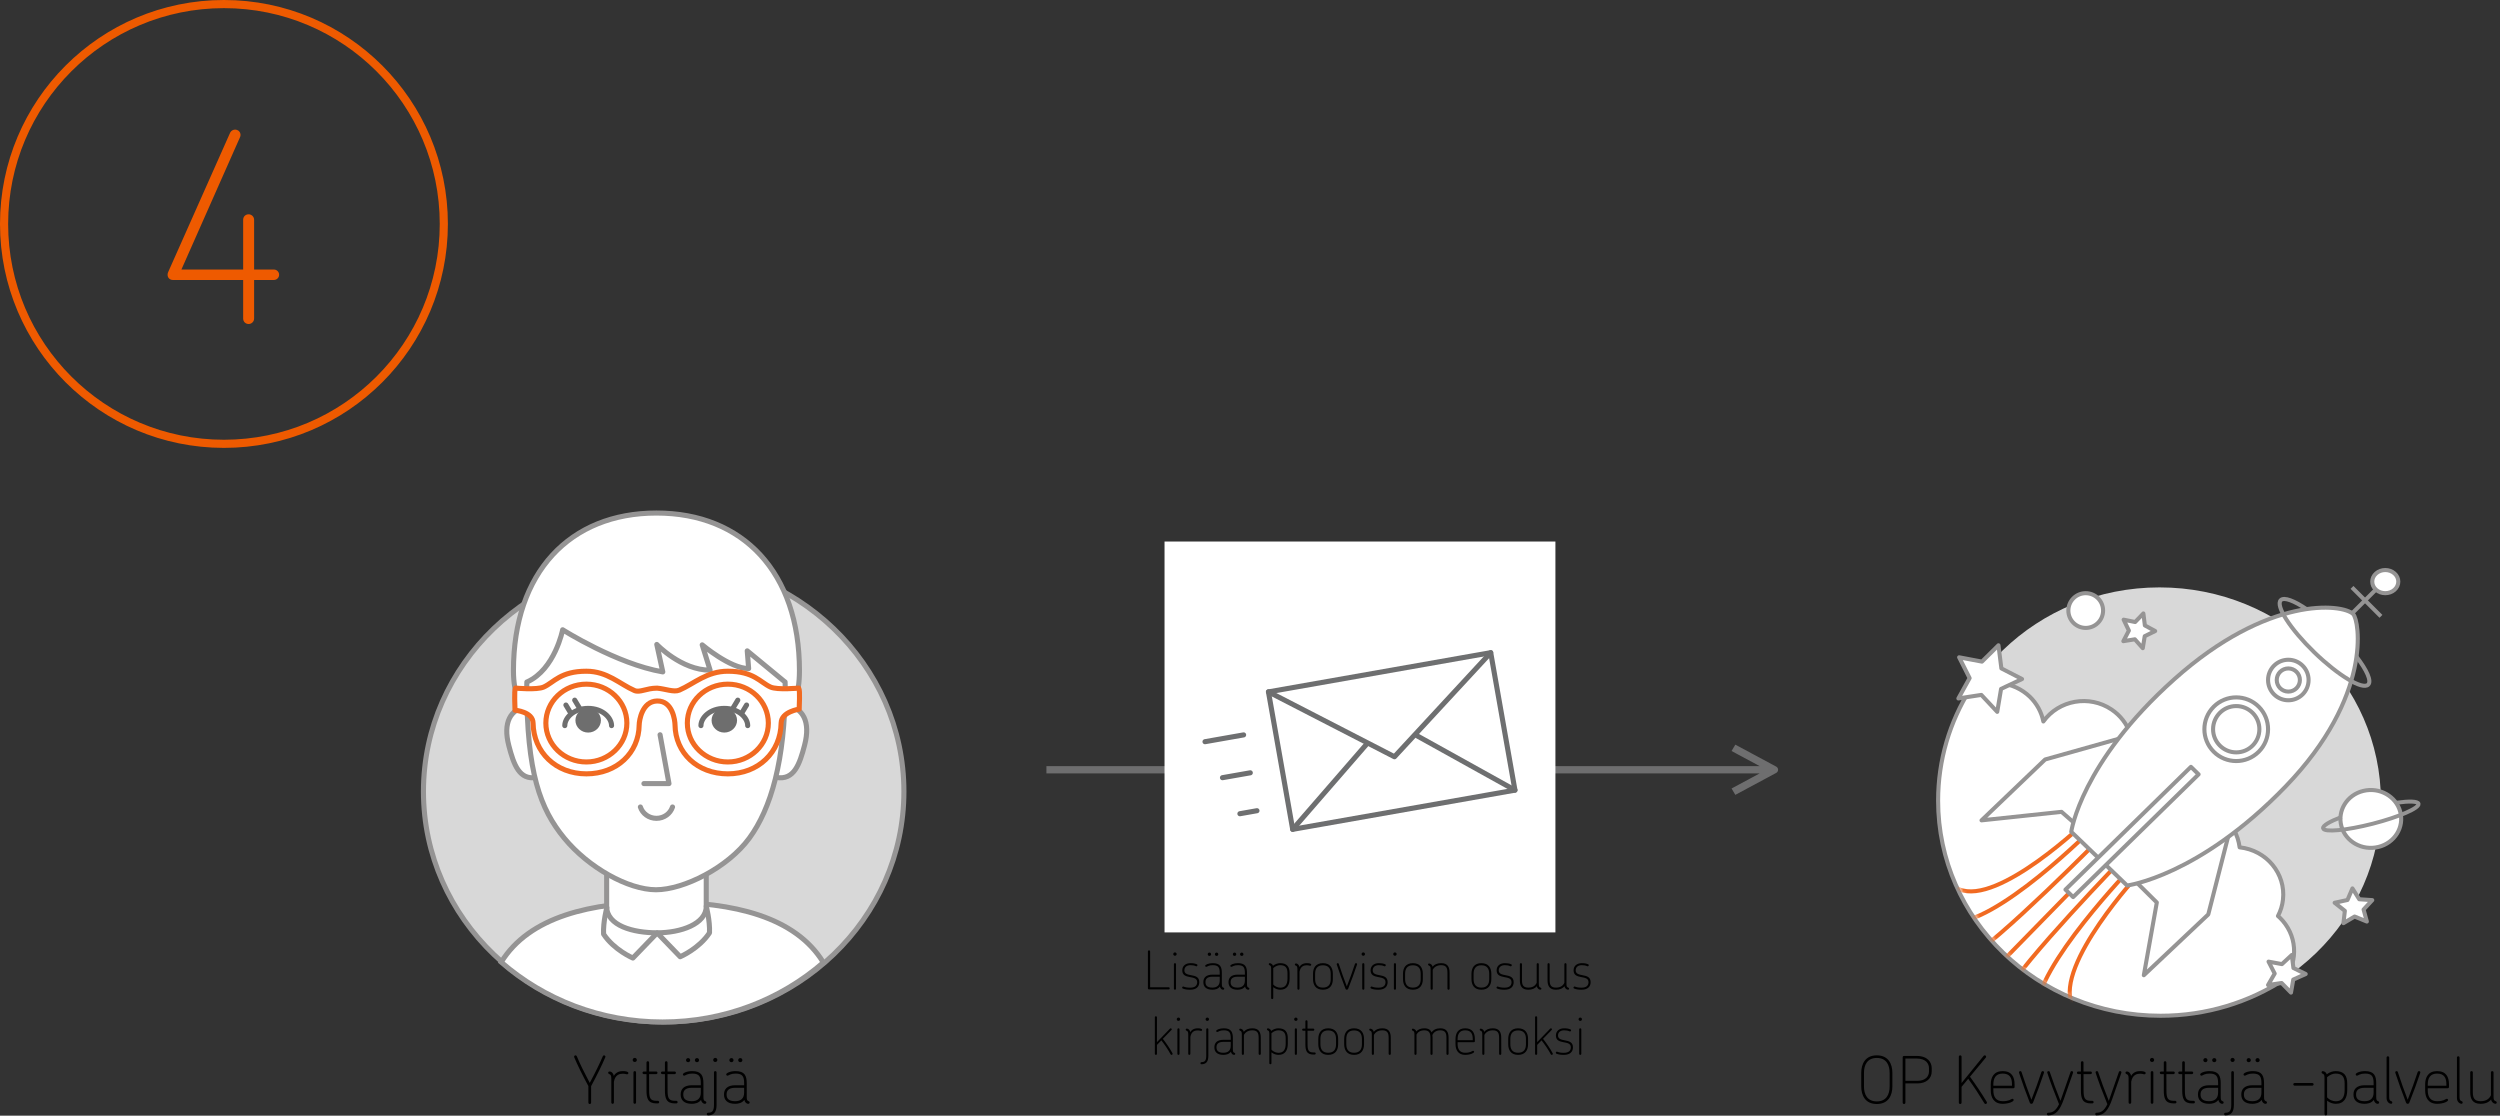 <?xml version="1.0" encoding="UTF-8"?>
<svg width="614px" height="274px" viewBox="0 0 614 274" version="1.1" xmlns="http://www.w3.org/2000/svg" xmlns:xlink="http://www.w3.org/1999/xlink">
    <rect x="0" y="0" width="614" height="274" fill="#333333" stroke="none"/>
    <title>korttimaksupäätetilitys 4</title>
    <defs>
        <path d="M0,0 C0,29.052 24.187,52.602 54.024,52.602 L48.782,18.531 L33.522,5.234 L0,0 Z" id="path-1"></path>
        <path d="M0,0 C0,29.052 24.187,52.602 54.024,52.602 L48.782,18.531 L33.522,5.234 L0,0 Z" id="path-3"></path>
        <path d="M0,0 C0,29.052 24.187,52.602 54.024,52.602 L48.782,18.531 L33.522,5.234 L0,0 Z" id="path-5"></path>
        <path d="M0,0 C0,29.052 24.187,52.602 54.024,52.602 L48.782,18.531 L33.522,5.234 L0,0 Z" id="path-7"></path>
        <path d="M0,0 C0,29.052 24.187,52.602 54.024,52.602 L48.782,18.531 L33.522,5.234 L0,0 Z" id="path-9"></path>
        <path d="M0,0 C0,29.052 24.187,52.602 54.024,52.602 L48.782,18.531 L33.522,5.234 L0,0 Z" id="path-11"></path>
        <path d="M0,0 C0,29.052 24.187,52.602 54.024,52.602 L48.782,18.531 L33.522,5.234 L0,0 Z" id="path-13"></path>
    </defs>
    <g id="Page-1" stroke="none" stroke-width="1" fill="none" fill-rule="evenodd">
        <g id="korttimaksupäätetilitys-4" transform="translate(1, 1)">
            <g id="4.">
                <circle id="Oval" stroke="#EE5A00" stroke-width="2" cx="54" cy="54" r="54"></circle>
                <g id="4" transform="translate(40.16, 30.834)" fill="#EE5A00" fill-rule="nonzero">
                    <path d="M27.392,35.646 C27.392,34.942 26.816,34.366 26.112,34.366 L21.248,34.366 L21.248,22.142 C21.248,21.374 20.608,20.798 19.904,20.798 C19.136,20.798 18.56,21.374 18.56,22.142 L18.56,34.366 L3.392,34.366 L17.792,1.854 C18.112,1.214 17.792,0.382 17.152,0.126 C16.448,-0.194 15.68,0.126 15.36,0.766 L0.192,34.878 C0.064,35.134 0,35.326 0,35.646 C0,36.414 0.576,36.926 1.28,36.926 L18.56,36.926 L18.56,46.398 C18.56,47.166 19.136,47.742 19.904,47.742 C20.608,47.742 21.248,47.166 21.248,46.398 L21.248,36.926 L26.112,36.926 C26.816,36.926 27.392,36.35 27.392,35.646 Z" id="Path"></path>
                </g>
            </g>
            <g id="Yrittäjä" transform="translate(103, 125)">
                <g id="Group-2">
                    <path d="M59,125 C26.415,125 0,99.655 0,68.39 C0,37.125 26.415,11.78 59,11.78 C91.585,11.78 118,37.125 118,68.39 C118,99.655 91.585,125 59,125 Z" id="BG" stroke="#959494" stroke-width="1.25" fill="#D8D8D8" fill-rule="nonzero"></path>
                    <path d="M19.098,110.308 C29.58,119.44 43.47,125 58.707,125 C73.898,125 87.75,119.474 98.22,110.393 C91.349,99.159 76.207,95.55 58.633,95.55 C41.103,95.55 25.993,99.141 19.098,110.308 L19.098,110.308 Z" id="torso" stroke="#959494" stroke-width="1.25" fill="#FFFFFF" fill-rule="nonzero"></path>
                    <g id="headi" transform="translate(20.462, 0)">
                        <path d="M66.264,64.944 C70.532,65.658 71.912,61.76 73.15,56.995 C74.658,51.182 72.775,47.831 68.507,47.116" id="korv" stroke="#959494" stroke-width="1.25" fill="#FFFFFF" fill-rule="nonzero" stroke-linecap="round" stroke-linejoin="round"></path>
                        <path d="M7.268,64.943 C3.076,65.645 1.722,61.816 0.506,57.135 C-0.976,51.426 0.874,48.134 5.066,47.432" id="korv" stroke="#959494" stroke-width="1.25" fill="#FFFFFF" fill-rule="nonzero" stroke-linecap="round" stroke-linejoin="round"></path>
                        <path d="M24.533,85.953 L24.533,96.587 C24.533,101.404 31.121,103.1 36.922,103.1 C42.721,103.1 48.992,100.944 48.992,96.587 L48.992,85.953" id="neck" stroke="#959494" stroke-width="1.25" fill="#FFFFFF" fill-rule="nonzero" stroke-linecap="round" stroke-linejoin="round"></path>
                        <path d="M36.922,103.1 L42.59,108.974 C42.59,108.974 47.21,107.014 49.791,103.1 C49.927,100.099 48.992,96.588 48.992,96.588" id="judu" stroke="#959494" stroke-width="1.25" stroke-linecap="round" stroke-linejoin="round"></path>
                        <path d="M36.645,103.419 L30.977,109.293 C30.977,109.293 26.357,107.333 23.776,103.419 C23.64,100.418 24.575,96.907 24.575,96.907" id="judu" stroke="#959494" stroke-width="1.25" stroke-linecap="round" stroke-linejoin="round"></path>
                        <path d="M71.883,38.716 C71.883,62.851 47.595,42.086 38.979,42.086 C30.362,42.086 1.642,62.851 1.642,38.716 C1.642,14.58 15.507,0 36.763,0 C58.018,0 71.883,14.58 71.883,38.716 Z" id="pää" stroke="#959494" stroke-width="1.25" fill="#FFFFFF" fill-rule="nonzero" stroke-linecap="round" stroke-linejoin="round"></path>
                        <path d="M68.314,41.479 L59.061,33.852 L59.405,38.2 C54.871,38.2 48.002,32.378 48.002,32.378 L49.94,38.595 C42.845,38.595 36.843,32.278 36.843,32.278 L38.318,39.018 C27.035,37.09 13.727,28.672 13.727,28.672 C13.727,28.672 11.83,38.414 4.996,41.484 L4.935,41.496 C4.926,41.843 4.91,42.187 4.91,42.542 C4.91,63.832 8.203,72.64 14.133,79.863 C20.062,87.084 29.841,92.524 36.646,92.524 C43.449,92.524 54.258,87.099 59.565,79.86 C64.87,72.622 68.378,60.759 68.381,42.543 C68.381,42.185 68.364,41.836 68.355,41.484 L68.314,41.479 Z" id="kasvot" stroke="#959494" stroke-width="1.25" fill="#FFFFFF" fill-rule="nonzero" stroke-linecap="round" stroke-linejoin="round"></path>
                        <path d="M40.709,72.196 C40.186,73.811 38.617,74.984 36.762,74.984 C34.909,74.984 33.339,73.812 32.816,72.196" id="suu" stroke="#959494" stroke-width="1.25" stroke-linecap="round" stroke-linejoin="round"></path>
                        <polyline id="nenu" stroke="#959494" stroke-width="1.25" stroke-linecap="round" stroke-linejoin="round" points="37.65 54.457 39.837 66.45 33.687 66.45"></polyline>
                        <path d="M16.862,50.913 C16.862,52.575 18.264,53.92 19.993,53.92 C21.722,53.92 23.124,52.575 23.124,50.913 C23.124,49.253 21.722,47.906 19.993,47.906 C18.264,47.906 16.862,49.253 16.862,50.913" id="simmuvas" fill="#6E6E6E" fill-rule="nonzero"></path>
                        <path d="M14.25,52.212 C14.25,50.286 16.463,47.982 19.993,47.982 C23.523,47.982 25.736,50.286 25.736,52.212" id="simmuvas" stroke="#6E6E6E" stroke-width="1.25" stroke-linecap="round" stroke-linejoin="round"></path>
                        <line x1="14.525" y1="47.157" x2="15.722" y2="49.149" id="simmuvas" stroke="#6E6E6E" stroke-width="1.25" stroke-linecap="round" stroke-linejoin="round"></line>
                        <line x1="16.686" y1="45.958" x2="18.003" y2="48.149" id="simmuvas" stroke="#6E6E6E" stroke-width="1.25" stroke-linecap="round" stroke-linejoin="round"></line>
                        <path d="M56.561,50.913 C56.561,52.575 55.159,53.92 53.43,53.92 C51.701,53.92 50.299,52.575 50.299,50.913 C50.299,49.253 51.701,47.906 53.43,47.906 C55.159,47.906 56.561,49.253 56.561,50.913" id="simmuo" fill="#6E6E6E" fill-rule="nonzero"></path>
                        <path d="M59.173,52.212 C59.173,50.286 56.96,47.982 53.43,47.982 C49.9,47.982 47.688,50.286 47.688,52.212" id="simmuo" stroke="#6E6E6E" stroke-width="1.25" stroke-linecap="round" stroke-linejoin="round"></path>
                        <line x1="58.899" y1="47.157" x2="57.701" y2="49.149" id="simmuo" stroke="#6E6E6E" stroke-width="1.25" stroke-linecap="round" stroke-linejoin="round"></line>
                        <line x1="56.737" y1="45.958" x2="55.42" y2="48.149" id="simmuo" stroke="#6E6E6E" stroke-width="1.25" stroke-linecap="round" stroke-linejoin="round"></line>
                        <path d="M54.295,61.139 C48.8,61.139 44.347,56.861 44.347,51.584 C44.347,46.308 48.8,42.03 54.295,42.03 C59.79,42.03 64.244,46.308 64.244,51.584 C64.244,56.861 59.79,61.139 54.295,61.139 Z M19.549,61.139 C14.054,61.139 9.599,56.861 9.599,51.584 C9.599,46.308 14.054,42.03 19.549,42.03 C25.043,42.03 29.497,46.308 29.497,51.584 C29.497,56.861 25.043,61.139 19.549,61.139 Z M71.701,42.998 C71.701,42.998 66.436,43.497 64.768,42.735 C62.232,41.577 60.671,38.852 54.296,38.852 C49.126,38.852 46.004,41.925 42.384,43.495 C41.053,44.073 38.966,43.183 36.922,43.01 C34.268,43.01 32.69,44.172 31.356,43.593 C27.741,42.022 24.713,38.852 19.548,38.852 C13.173,38.852 11.612,41.577 9.076,42.735 C7.408,43.497 2.143,42.998 2.143,42.998 C1.76,43.628 2.045,47.692 2.025,48.43 C2.025,48.43 6.414,48.796 6.46,51.584 C6.578,58.768 12.067,64.058 19.548,64.058 C27.03,64.058 32.434,58.926 32.521,52.04 C32.535,50.981 33.219,46.244 36.922,46.164 C40.757,46.081 41.308,50.981 41.323,52.04 C41.409,58.926 46.814,64.058 54.296,64.058 C61.776,64.058 67.265,58.768 67.384,51.584 C67.43,48.796 71.819,48.162 71.819,48.162 C71.798,47.424 72.084,43.628 71.701,42.998 Z" id="rillit" stroke="#F16A21" stroke-width="1.25" fill="#FFFFFF" fill-rule="nonzero" stroke-linecap="round" stroke-linejoin="round"></path>
                    </g>
                </g>
                <g id="Group" transform="translate(37, 133.192)" fill="#000000" fill-rule="nonzero">
                    <g id="Yrittäjä">
                        <path d="M7.696,0.336 C7.696,0.144 7.52,0 7.344,0 C7.232,0 7.12,0.064 7.056,0.208 C6.272,2.048 5.2,4.24 3.84,6.768 C2.496,4.24 1.424,2.064 0.656,0.208 C0.592,0.064 0.464,0 0.352,0 C0.176,0 0,0.144 0,0.336 C0,0.384 0.016,0.432 0.032,0.48 C0.864,2.448 2.016,4.8 3.504,7.552 L3.504,11.616 C3.504,11.808 3.648,11.952 3.84,11.952 C4.032,11.952 4.176,11.808 4.176,11.616 L4.176,7.568 C5.664,4.8 6.832,2.432 7.664,0.464 C7.68,0.416 7.696,0.368 7.696,0.336 Z" id="Path"></path>
                        <path d="M13.328,4.336 C13.328,3.952 12.544,3.872 11.968,3.872 C11.328,3.872 10.384,4 9.744,5.04 C9.68,4.56 9.296,3.968 8.704,3.968 C8.48,3.968 8.368,4.128 8.368,4.288 C8.368,4.416 8.432,4.528 8.608,4.592 C8.992,4.736 9.136,4.944 9.136,5.696 L9.136,11.584 C9.136,11.76 9.28,11.904 9.456,11.904 C9.632,11.904 9.776,11.76 9.776,11.584 L9.776,6.48 C10.096,4.688 11.264,4.512 11.968,4.512 C12.576,4.512 12.736,4.656 13.008,4.656 C13.2,4.656 13.328,4.528 13.328,4.336 Z" id="Path"></path>
                        <path d="M15.216,11.584 L15.216,4.192 C15.216,4 15.072,3.872 14.896,3.872 C14.72,3.872 14.576,4 14.576,4.192 L14.576,11.584 C14.576,11.76 14.72,11.904 14.896,11.904 C15.072,11.904 15.216,11.76 15.216,11.584 Z M14.384,1.136 C14.384,1.424 14.608,1.632 14.896,1.632 C15.184,1.632 15.408,1.424 15.408,1.136 C15.408,0.848 15.184,0.624 14.896,0.624 C14.608,0.624 14.384,0.848 14.384,1.136 Z" id="Shape"></path>
                        <path d="M20.896,11.488 C20.896,11.312 20.752,11.168 20.576,11.168 L20.224,11.168 C18.704,11.168 18.432,10.48 18.432,8.592 L18.416,4.608 L20.16,4.608 C20.336,4.608 20.48,4.464 20.48,4.288 C20.48,4.112 20.336,3.968 20.16,3.968 L18.416,3.968 L18.416,1.76 C18.416,1.584 18.288,1.44 18.096,1.44 C17.92,1.44 17.776,1.584 17.776,1.76 L17.776,3.968 L17.12,3.968 C16.944,3.968 16.8,4.112 16.8,4.288 C16.8,4.464 16.944,4.608 17.12,4.608 L17.776,4.608 L17.776,8.592 C17.776,10.544 18.112,11.808 20.224,11.808 L20.576,11.808 C20.752,11.808 20.896,11.664 20.896,11.488 Z" id="Path"></path>
                        <path d="M25.424,11.488 C25.424,11.312 25.28,11.168 25.104,11.168 L24.752,11.168 C23.232,11.168 22.96,10.48 22.96,8.592 L22.944,4.608 L24.688,4.608 C24.864,4.608 25.008,4.464 25.008,4.288 C25.008,4.112 24.864,3.968 24.688,3.968 L22.944,3.968 L22.944,1.76 C22.944,1.584 22.816,1.44 22.624,1.44 C22.448,1.44 22.304,1.584 22.304,1.76 L22.304,3.968 L21.648,3.968 C21.472,3.968 21.328,4.112 21.328,4.288 C21.328,4.464 21.472,4.608 21.648,4.608 L22.304,4.608 L22.304,8.592 C22.304,10.544 22.64,11.808 24.752,11.808 L25.104,11.808 C25.28,11.808 25.424,11.664 25.424,11.488 Z" id="Path"></path>
                        <path d="M32.48,11.584 C32.48,11.44 32.416,11.328 32.224,11.264 C31.856,11.136 31.76,10.912 31.76,10.176 L31.76,6.864 C31.76,5.056 31.28,3.872 29.04,3.872 C28.384,3.872 27.824,3.968 27.344,4.16 C26.96,4.32 26.72,4.496 26.72,4.688 C26.72,4.864 26.864,4.992 27.024,4.992 C27.2,4.992 27.328,4.864 27.712,4.704 C28.048,4.56 28.432,4.48 29.04,4.48 C30.752,4.48 31.12,5.248 31.12,6.864 L31.12,7.344 L28.912,7.344 C26.88,7.344 26.176,8.4 26.176,9.552 L26.176,9.68 C26.176,10.832 26.864,11.904 28.896,11.904 C29.616,11.904 30.592,11.744 31.168,10.944 C31.216,11.2 31.344,11.456 31.52,11.632 C31.68,11.792 31.888,11.904 32.128,11.904 C32.32,11.904 32.48,11.776 32.48,11.584 Z M31.12,9.152 C31.12,10.56 30.32,11.264 28.896,11.264 C27.2,11.264 26.816,10.464 26.816,9.68 L26.816,9.552 C26.816,8.784 27.2,7.968 28.912,7.968 L31.12,7.968 L31.12,9.152 Z M27.488,1.184 C27.488,1.472 27.712,1.68 28,1.68 C28.288,1.68 28.512,1.472 28.512,1.184 C28.512,0.896 28.288,0.672 28,0.672 C27.712,0.672 27.488,0.896 27.488,1.184 Z M29.664,1.184 C29.664,1.472 29.888,1.68 30.176,1.68 C30.464,1.68 30.688,1.472 30.688,1.184 C30.688,0.896 30.464,0.672 30.176,0.672 C29.888,0.672 29.664,0.896 29.664,1.184 Z" id="Shape"></path>
                        <path d="M34.992,12.176 L34.992,4.192 C34.992,4 34.848,3.872 34.672,3.872 C34.496,3.872 34.352,4 34.352,4.192 L34.352,12.176 C34.352,13.712 33.856,14.096 32.912,14.096 C32.704,14.096 32.592,14.256 32.592,14.416 C32.592,14.576 32.704,14.736 32.912,14.736 C34.304,14.736 34.992,13.952 34.992,12.176 Z M34.16,1.136 C34.16,1.424 34.384,1.632 34.672,1.632 C34.96,1.632 35.184,1.424 35.184,1.136 C35.184,0.848 34.96,0.624 34.672,0.624 C34.384,0.624 34.16,0.848 34.16,1.136 Z" id="Shape"></path>
                        <path d="M43.12,11.584 C43.12,11.44 43.056,11.328 42.864,11.264 C42.496,11.136 42.4,10.912 42.4,10.176 L42.4,6.864 C42.4,5.056 41.92,3.872 39.68,3.872 C39.024,3.872 38.464,3.968 37.984,4.16 C37.6,4.32 37.36,4.496 37.36,4.688 C37.36,4.864 37.504,4.992 37.664,4.992 C37.84,4.992 37.968,4.864 38.352,4.704 C38.688,4.56 39.072,4.48 39.68,4.48 C41.392,4.48 41.76,5.248 41.76,6.864 L41.76,7.344 L39.552,7.344 C37.52,7.344 36.816,8.4 36.816,9.552 L36.816,9.68 C36.816,10.832 37.504,11.904 39.536,11.904 C40.256,11.904 41.232,11.744 41.808,10.944 C41.856,11.2 41.984,11.456 42.16,11.632 C42.32,11.792 42.528,11.904 42.768,11.904 C42.96,11.904 43.12,11.776 43.12,11.584 Z M41.76,9.152 C41.76,10.56 40.96,11.264 39.536,11.264 C37.84,11.264 37.456,10.464 37.456,9.68 L37.456,9.552 C37.456,8.784 37.84,7.968 39.552,7.968 L41.76,7.968 L41.76,9.152 Z M38.128,1.184 C38.128,1.472 38.352,1.68 38.64,1.68 C38.928,1.68 39.152,1.472 39.152,1.184 C39.152,0.896 38.928,0.672 38.64,0.672 C38.352,0.672 38.128,0.896 38.128,1.184 Z M40.304,1.184 C40.304,1.472 40.528,1.68 40.816,1.68 C41.104,1.68 41.328,1.472 41.328,1.184 C41.328,0.896 41.104,0.672 40.816,0.672 C40.528,0.672 40.304,0.896 40.304,1.184 Z" id="Shape"></path>
                    </g>
                </g>
            </g>
            <g id="Group-3" transform="translate(475, 139)">
                <path d="M54.38,4.265 C84.413,4.265 108.759,27.816 108.759,56.867 C108.759,85.919 84.413,109.47 54.38,109.47 C24.346,109.47 0,85.919 0,56.867 C0,27.816 24.346,4.265 54.38,4.265" id="BG" fill="#D8D8D8" fill-rule="nonzero"></path>
                <path d="M54.622,109.47 C24.455,109.47 0,85.815 0,56.634 C0,46.631 2.874,37.277 7.867,29.303 C12.512,26.713 18.52,27.304 22.507,31.1 C24.236,32.772 25.388,34.889 25.849,37.193 C29.652,31.917 37.143,30.579 42.597,34.258 C46.976,37.193 48.858,42.581 47.168,47.485 C53.199,47.82 58.039,52.464 58.461,58.298 C64.799,56.365 71.56,59.747 73.557,65.877 C73.788,66.583 73.941,67.326 74.057,68.107 C80.664,68.813 85.427,74.572 84.697,80.963 C84.543,82.374 84.121,83.712 83.468,84.975 C83.621,85.087 83.775,85.235 83.89,85.347 C88.172,89.489 88.573,95.92 85.093,100.491 C76.389,106.161 65.905,109.47 54.622,109.47 Z" id="Combined-Shape" stroke="#959494" fill="#FFFFFF" fill-rule="nonzero" stroke-linejoin="round"></path>
                <g id="Group-2" transform="translate(0.711, 56.867)">
                    <g id="Stroke-21-Clipped">
                        <mask id="mask-2" fill="white">
                            <use xlink:href="#path-1"></use>
                        </mask>
                        <g id="path-1"></g>
                        <path d="M48.743,17.612 C48.743,17.612 28.034,39.88 32.147,49.834" id="Stroke-21" stroke="#F16A21" stroke-linecap="round" stroke-linejoin="round" mask="url(#mask-2)"></path>
                    </g>
                    <g id="Path-Clipped">
                        <mask id="mask-4" fill="white">
                            <use xlink:href="#path-3"></use>
                        </mask>
                        <g id="path-3"></g>
                        <path d="M4.404,21.52 C14.144,25.686 35.935,4.561 35.935,4.561" id="Path" stroke="#F16A21" stroke-linecap="round" stroke-linejoin="round" mask="url(#mask-4)"></path>
                    </g>
                    <g id="Stroke-25-Clipped">
                        <mask id="mask-6" fill="white">
                            <use xlink:href="#path-5"></use>
                        </mask>
                        <g id="path-5"></g>
                        <path d="M47.047,15.916 C47.047,15.916 22.875,40.875 23.597,51.456" id="Stroke-25" stroke="#F16A21" stroke-linecap="round" stroke-linejoin="round" mask="url(#mask-6)"></path>
                    </g>
                    <g id="Stroke-29-Clipped">
                        <mask id="mask-8" fill="white">
                            <use xlink:href="#path-7"></use>
                        </mask>
                        <g id="path-7"></g>
                        <path d="M44.918,13.704 C44.918,13.704 19.629,39.696 15.912,47.216" id="Stroke-29" stroke="#F16A21" stroke-linecap="round" stroke-linejoin="round" mask="url(#mask-8)"></path>
                    </g>
                    <g id="Stroke-31-Clipped">
                        <mask id="mask-10" fill="white">
                            <use xlink:href="#path-9"></use>
                        </mask>
                        <g id="path-9"></g>
                        <line x1="42.321" y1="11.345" x2="8.661" y2="45.779" id="Stroke-31" stroke="#F16A21" stroke-linejoin="round" mask="url(#mask-10)"></line>
                    </g>
                    <g id="Stroke-35-Clipped">
                        <mask id="mask-12" fill="white">
                            <use xlink:href="#path-11"></use>
                        </mask>
                        <g id="path-11"></g>
                        <path d="M37.595,6.22 C37.595,6.22 13.135,30.921 2.239,29.594" id="Stroke-35" stroke="#F16A21" stroke-linecap="round" stroke-linejoin="round" mask="url(#mask-12)"></path>
                    </g>
                    <g id="Stroke-39-Clipped">
                        <mask id="mask-14" fill="white">
                            <use xlink:href="#path-13"></use>
                        </mask>
                        <g id="path-13"></g>
                        <path d="M39.723,8.395 C39.723,8.395 13.748,34.792 6.208,38.7" id="Stroke-39" stroke="#F16A21" stroke-linecap="round" stroke-linejoin="round" mask="url(#mask-14)"></path>
                    </g>
                </g>
                <polyline id="Stroke-12" stroke="#959494" fill="#FFFFFF" fill-rule="nonzero" stroke-linecap="round" stroke-linejoin="round" points="71.795 63.265 66.351 84.584 50.526 99.518 53.714 81.648 49.048 77.025"></polyline>
                <polyline id="Stroke-16" stroke="#959494" fill="#FFFFFF" fill-rule="nonzero" stroke-linecap="round" stroke-linejoin="round" points="47.627 40.518 26.285 46.527 10.663 61.477 30.315 59.388 33.117 61.843"></polyline>
                <path d="M101.976,10.833 C99.247,8.208 80.996,6.286 58.02,26.802 C35.043,47.318 32.699,64.285 32.699,64.285 L39.538,70.865 L46.415,77.482 C46.415,77.482 64.052,75.227 85.377,53.122 C106.702,31.016 103.474,12.311 101.937,10.833" id="Stroke-44" stroke="#959494" fill="#FFFFFF" fill-rule="nonzero" stroke-linejoin="round"></path>
                <path d="M67.688,33.567 C70.741,30.514 75.692,30.514 78.746,33.567 C81.8,36.621 81.8,41.572 78.746,44.625 C75.692,47.679 70.741,47.679 67.688,44.625 C64.634,41.572 64.634,36.621 67.688,33.567 Z" id="Stroke-46" stroke="#959494"></path>
                <line x1="101.651" y1="10.663" x2="107.337" y2="4.976" id="Stroke-48" stroke="#959494"></line>
                <path d="M90.524,9.634 C87.427,7.535 84.988,6.598 84.175,7.385 C82.781,8.734 86.459,14.468 92.383,20.203 C98.306,25.937 104.23,29.497 105.624,28.148 C106.514,27.286 105.314,24.625 102.759,21.29" id="Stroke-50" stroke="#959494"></path>
                <path d="M107.563,0.833 C108.813,-0.278 110.838,-0.278 112.087,0.833 C113.336,1.943 113.336,3.743 112.087,4.854 C110.838,5.964 108.813,5.964 107.563,4.854 C106.314,3.743 106.314,1.943 107.563,0.833 Z" id="Stroke-52" stroke="#959494" fill="#FFFFFF" fill-rule="nonzero" stroke-linejoin="round"></path>
                <polygon id="Fill-62" stroke="#959494" fill="#FFFFFF" fill-rule="nonzero" stroke-linejoin="round" points="31.277 78.484 62.094 48.337 63.976 50.179 33.16 80.325"></polygon>
                <line x1="101.651" y1="4.265" x2="108.759" y2="11.373" id="Stroke-68" stroke="#959494" stroke-linejoin="round"></line>
                <path d="M73.217,33.41 C76.358,33.41 78.904,35.956 78.904,39.096 C78.904,42.237 76.358,44.783 73.217,44.783 C70.076,44.783 67.53,42.237 67.53,39.096 C67.53,35.956 70.076,33.41 73.217,33.41 Z" id="Stroke-86" stroke="#959494" fill="#FFFFFF" fill-rule="nonzero" stroke-linejoin="round"></path>
                <path d="M82.494,23.494 C84.437,21.55 87.587,21.55 89.53,23.494 C91.474,25.437 91.474,28.587 89.53,30.531 C87.587,32.474 84.437,32.474 82.494,30.531 C80.55,28.587 80.55,25.437 82.494,23.494 Z" id="Stroke-88" stroke="#959494" fill="#FFFFFF" fill-rule="nonzero" stroke-linejoin="round"></path>
                <path d="M86.012,24.169 C87.582,24.169 88.855,25.442 88.855,27.012 C88.855,28.582 87.582,29.855 86.012,29.855 C84.442,29.855 83.169,28.582 83.169,27.012 C83.169,25.442 84.442,24.169 86.012,24.169 Z" id="Stroke-92" stroke="#959494" fill="#FFFFFF" fill-rule="nonzero" stroke-linejoin="round"></path>
                <path d="M104.409,54.251 C108.4,53.271 112.468,55.558 113.497,59.359 C114.526,63.159 112.124,67.035 108.134,68.014 C104.142,68.994 100.074,66.707 99.045,62.906 C98.017,59.105 100.418,55.23 104.409,54.251 Z" id="planet" stroke="#959494" fill="#FFFFFF" fill-rule="nonzero" stroke-linejoin="round"></path>
                <path d="M99.093,60.646 C96.192,61.751 94.369,62.819 94.555,63.444 C94.815,64.475 100.284,63.96 106.756,62.303 C113.229,60.646 118.251,58.438 117.99,57.406 C117.805,56.78 115.721,56.707 112.634,57.149" id="ring" stroke="#959494" stroke-width="0.976" stroke-linejoin="round"></path>
                <path d="M33.237,6.936 C34.903,5.27 37.603,5.27 39.269,6.936 C40.934,8.602 40.934,11.302 39.269,12.968 C37.603,14.633 34.903,14.633 33.237,12.968 C31.572,11.302 31.572,8.602 33.237,6.936 Z" id="planet" stroke="#959494" fill="#FFFFFF" fill-rule="nonzero"></path>
                <polygon id="star" stroke="#959494" fill="#FFFFFF" fill-rule="nonzero" stroke-linejoin="round" points="101.759 78.193 100.542 81.036 97.386 81.72 99.895 83.7 99.553 86.723 102.291 85.103 105.296 86.327 104.497 83.376 106.627 81.072 103.432 80.856"></polygon>
                <polygon id="star" stroke="#959494" fill="#FFFFFF" fill-rule="nonzero" stroke-linejoin="round" points="50.413 10.663 48.394 12.766 45.567 12.193 46.852 14.87 45.494 17.471 48.321 17.012 50.266 19.193 50.744 16.247 53.313 14.985 50.78 13.608"></polygon>
                <polygon id="star" stroke="#959494" fill="#FFFFFF" fill-rule="nonzero" stroke-linejoin="round" points="14.821 18.482 10.769 22.494 5.165 21.434 7.74 26.543 4.976 31.539 10.618 30.668 14.518 34.831 15.465 29.192 20.614 26.77 15.54 24.159"></polygon>
                <polygon id="star" stroke="#959494" fill="#FFFFFF" fill-rule="nonzero" stroke-linejoin="round" points="86.866 94.542 84.447 96.786 81.155 96.177 82.662 99.106 81.036 101.92 84.367 101.426 86.668 103.783 87.223 100.589 90.277 99.22 87.263 97.737"></polygon>
            </g>
            <g id="OP-Kevytyrittäjä--palvelu" transform="translate(456.12, 258.192)" fill="#000000" fill-rule="nonzero">
                <path d="M7.648,7.632 L7.648,4.32 C7.648,2.16 6.704,0 3.824,0 C0.944,0 -5.68434189e-14,2.16 -5.68434189e-14,4.32 L-5.68434189e-14,7.632 C-5.68434189e-14,9.792 0.944,11.952 3.824,11.952 C6.704,11.952 7.648,9.792 7.648,7.632 Z M6.976,7.632 C6.976,9.616 6.16,11.312 3.824,11.312 C1.488,11.312 0.672,9.616 0.672,7.632 L0.672,4.32 C0.672,2.336 1.488,0.64 3.824,0.64 C6.16,0.64 6.976,2.336 6.976,4.32 L6.976,7.632 Z" id="Shape"></path>
                <path d="M17.312,3.952 L17.312,3.152 C17.312,1.696 16.304,0.144 13.6,0.144 L10.512,0.144 C10.32,0.144 10.176,0.304 10.176,0.48 L10.176,11.616 C10.176,11.808 10.32,11.952 10.512,11.952 C10.704,11.952 10.848,11.808 10.848,11.616 L10.848,6.896 L13.808,6.896 C16,6.896 17.312,5.664 17.312,3.952 Z M16.64,3.952 C16.64,5.216 15.712,6.256 13.808,6.256 L10.848,6.256 L10.848,0.784 L13.6,0.784 C15.952,0.784 16.64,2.096 16.64,3.152 L16.64,3.952 Z" id="Shape"></path>
                <path d="M30.832,11.44 C29.584,9.376 28.208,7.312 26.704,5.248 L30.592,0.56 C30.64,0.496 30.672,0.416 30.672,0.336 C30.672,0.16 30.528,0 30.336,0 C30.24,0 30.128,0.048 30.064,0.128 L24.64,6.8 L24.64,0.336 C24.64,0.16 24.496,0 24.304,0 C24.112,0 23.968,0.16 23.968,0.336 L23.968,11.616 C23.968,11.808 24.112,11.952 24.304,11.952 C24.496,11.952 24.64,11.808 24.64,11.616 L24.64,7.744 L26.272,5.76 C27.728,7.76 29.04,9.792 30.256,11.792 C30.32,11.904 30.432,11.952 30.528,11.952 C30.704,11.952 30.88,11.808 30.88,11.616 C30.88,11.568 30.864,11.504 30.832,11.44 Z" id="Path"></path>
                <path d="M37.664,7.152 C37.664,5.28 36.944,3.872 34.736,3.872 C32.576,3.872 31.808,5.376 31.808,7.136 L31.808,8.624 C31.808,10.4 32.624,11.904 34.736,11.904 C35.504,11.904 36.224,11.76 36.736,11.552 C37.168,11.376 37.44,11.168 37.44,10.976 C37.44,10.8 37.296,10.672 37.152,10.672 C36.944,10.672 36.768,10.848 36.384,11.008 C36.048,11.136 35.552,11.264 34.736,11.264 C33.104,11.264 32.448,10.192 32.448,8.624 L32.448,8.08 L37.36,8.08 C37.52,8.08 37.664,7.984 37.664,7.76 L37.664,7.152 Z M37.024,7.12 L37.024,7.472 L32.448,7.472 L32.448,7.136 C32.448,5.568 33.072,4.48 34.736,4.48 C36.48,4.48 37.024,5.536 37.024,7.12 Z" id="Shape"></path>
                <path d="M44.88,4.288 C44.96,4.032 44.768,3.872 44.56,3.872 C44.448,3.872 44.32,3.936 44.256,4.08 C43.536,6.288 42.704,8.576 41.792,10.912 C40.896,8.576 40.08,6.288 39.36,4.08 C39.312,3.936 39.2,3.872 39.072,3.872 C38.88,3.872 38.672,4.032 38.752,4.288 C39.52,6.64 40.4,9.072 41.376,11.584 C41.472,11.824 41.616,11.904 41.792,11.904 C41.968,11.904 42.112,11.824 42.208,11.584 C43.2,9.104 44.096,6.64 44.88,4.288 Z" id="Path"></path>
                <path d="M52.016,4.288 C52.096,4.032 51.904,3.872 51.696,3.872 C51.584,3.872 51.456,3.92 51.408,4.08 L48.928,11.184 C47.872,8.528 46.992,6.16 46.304,4.08 C46.256,3.936 46.128,3.872 46,3.872 C45.808,3.872 45.616,4.032 45.696,4.288 C46.432,6.528 47.392,9.088 48.576,12 C47.808,13.6 47.008,14.096 45.92,14.096 C45.712,14.096 45.6,14.256 45.6,14.416 C45.6,14.576 45.696,14.736 45.92,14.736 C47.744,14.736 48.784,13.552 49.76,10.752 L52.016,4.288 Z" id="Path"></path>
                <path d="M57.072,11.488 C57.072,11.312 56.928,11.168 56.752,11.168 L56.4,11.168 C54.88,11.168 54.608,10.48 54.608,8.592 L54.592,4.608 L56.336,4.608 C56.512,4.608 56.656,4.464 56.656,4.288 C56.656,4.112 56.512,3.968 56.336,3.968 L54.592,3.968 L54.592,1.76 C54.592,1.584 54.464,1.44 54.272,1.44 C54.096,1.44 53.952,1.584 53.952,1.76 L53.952,3.968 L53.296,3.968 C53.12,3.968 52.976,4.112 52.976,4.288 C52.976,4.464 53.12,4.608 53.296,4.608 L53.952,4.608 L53.952,8.592 C53.952,10.544 54.288,11.808 56.4,11.808 L56.752,11.808 C56.928,11.808 57.072,11.664 57.072,11.488 Z" id="Path"></path>
                <path d="M63.888,4.288 C63.968,4.032 63.776,3.872 63.568,3.872 C63.456,3.872 63.328,3.92 63.28,4.08 L60.8,11.184 C59.744,8.528 58.864,6.16 58.176,4.08 C58.128,3.936 58,3.872 57.872,3.872 C57.68,3.872 57.488,4.032 57.568,4.288 C58.304,6.528 59.264,9.088 60.448,12 C59.68,13.6 58.88,14.096 57.792,14.096 C57.584,14.096 57.472,14.256 57.472,14.416 C57.472,14.576 57.568,14.736 57.792,14.736 C59.616,14.736 60.656,13.552 61.632,10.752 L63.888,4.288 Z" id="Path"></path>
                <path d="M69.856,4.336 C69.856,3.952 69.072,3.872 68.496,3.872 C67.856,3.872 66.912,4 66.272,5.04 C66.208,4.56 65.824,3.968 65.232,3.968 C65.008,3.968 64.896,4.128 64.896,4.288 C64.896,4.416 64.96,4.528 65.136,4.592 C65.52,4.736 65.664,4.944 65.664,5.696 L65.664,11.584 C65.664,11.76 65.808,11.904 65.984,11.904 C66.16,11.904 66.304,11.76 66.304,11.584 L66.304,6.48 C66.624,4.688 67.792,4.512 68.496,4.512 C69.104,4.512 69.264,4.656 69.536,4.656 C69.728,4.656 69.856,4.528 69.856,4.336 Z" id="Path"></path>
                <path d="M71.744,11.584 L71.744,4.192 C71.744,4 71.6,3.872 71.424,3.872 C71.248,3.872 71.104,4 71.104,4.192 L71.104,11.584 C71.104,11.76 71.248,11.904 71.424,11.904 C71.6,11.904 71.744,11.76 71.744,11.584 Z M70.912,1.136 C70.912,1.424 71.136,1.632 71.424,1.632 C71.712,1.632 71.936,1.424 71.936,1.136 C71.936,0.848 71.712,0.624 71.424,0.624 C71.136,0.624 70.912,0.848 70.912,1.136 Z" id="Shape"></path>
                <path d="M77.424,11.488 C77.424,11.312 77.28,11.168 77.104,11.168 L76.752,11.168 C75.232,11.168 74.96,10.48 74.96,8.592 L74.944,4.608 L76.688,4.608 C76.864,4.608 77.008,4.464 77.008,4.288 C77.008,4.112 76.864,3.968 76.688,3.968 L74.944,3.968 L74.944,1.76 C74.944,1.584 74.816,1.44 74.624,1.44 C74.448,1.44 74.304,1.584 74.304,1.76 L74.304,3.968 L73.648,3.968 C73.472,3.968 73.328,4.112 73.328,4.288 C73.328,4.464 73.472,4.608 73.648,4.608 L74.304,4.608 L74.304,8.592 C74.304,10.544 74.64,11.808 76.752,11.808 L77.104,11.808 C77.28,11.808 77.424,11.664 77.424,11.488 Z" id="Path"></path>
                <path d="M81.952,11.488 C81.952,11.312 81.808,11.168 81.632,11.168 L81.28,11.168 C79.76,11.168 79.488,10.48 79.488,8.592 L79.472,4.608 L81.216,4.608 C81.392,4.608 81.536,4.464 81.536,4.288 C81.536,4.112 81.392,3.968 81.216,3.968 L79.472,3.968 L79.472,1.76 C79.472,1.584 79.344,1.44 79.152,1.44 C78.976,1.44 78.832,1.584 78.832,1.76 L78.832,3.968 L78.176,3.968 C78,3.968 77.856,4.112 77.856,4.288 C77.856,4.464 78,4.608 78.176,4.608 L78.832,4.608 L78.832,8.592 C78.832,10.544 79.168,11.808 81.28,11.808 L81.632,11.808 C81.808,11.808 81.952,11.664 81.952,11.488 Z" id="Path"></path>
                <path d="M89.008,11.584 C89.008,11.44 88.944,11.328 88.752,11.264 C88.384,11.136 88.288,10.912 88.288,10.176 L88.288,6.864 C88.288,5.056 87.808,3.872 85.568,3.872 C84.912,3.872 84.352,3.968 83.872,4.16 C83.488,4.32 83.248,4.496 83.248,4.688 C83.248,4.864 83.392,4.992 83.552,4.992 C83.728,4.992 83.856,4.864 84.24,4.704 C84.576,4.56 84.96,4.48 85.568,4.48 C87.28,4.48 87.648,5.248 87.648,6.864 L87.648,7.344 L85.44,7.344 C83.408,7.344 82.704,8.4 82.704,9.552 L82.704,9.68 C82.704,10.832 83.392,11.904 85.424,11.904 C86.144,11.904 87.12,11.744 87.696,10.944 C87.744,11.2 87.872,11.456 88.048,11.632 C88.208,11.792 88.416,11.904 88.656,11.904 C88.848,11.904 89.008,11.776 89.008,11.584 Z M87.648,9.152 C87.648,10.56 86.848,11.264 85.424,11.264 C83.728,11.264 83.344,10.464 83.344,9.68 L83.344,9.552 C83.344,8.784 83.728,7.968 85.44,7.968 L87.648,7.968 L87.648,9.152 Z M84.016,1.184 C84.016,1.472 84.24,1.68 84.528,1.68 C84.816,1.68 85.04,1.472 85.04,1.184 C85.04,0.896 84.816,0.672 84.528,0.672 C84.24,0.672 84.016,0.896 84.016,1.184 Z M86.192,1.184 C86.192,1.472 86.416,1.68 86.704,1.68 C86.992,1.68 87.216,1.472 87.216,1.184 C87.216,0.896 86.992,0.672 86.704,0.672 C86.416,0.672 86.192,0.896 86.192,1.184 Z" id="Shape"></path>
                <path d="M91.52,12.176 L91.52,4.192 C91.52,4 91.376,3.872 91.2,3.872 C91.024,3.872 90.88,4 90.88,4.192 L90.88,12.176 C90.88,13.712 90.384,14.096 89.44,14.096 C89.232,14.096 89.12,14.256 89.12,14.416 C89.12,14.576 89.232,14.736 89.44,14.736 C90.832,14.736 91.52,13.952 91.52,12.176 Z M90.688,1.136 C90.688,1.424 90.912,1.632 91.2,1.632 C91.488,1.632 91.712,1.424 91.712,1.136 C91.712,0.848 91.488,0.624 91.2,0.624 C90.912,0.624 90.688,0.848 90.688,1.136 Z" id="Shape"></path>
                <path d="M99.648,11.584 C99.648,11.44 99.584,11.328 99.392,11.264 C99.024,11.136 98.928,10.912 98.928,10.176 L98.928,6.864 C98.928,5.056 98.448,3.872 96.208,3.872 C95.552,3.872 94.992,3.968 94.512,4.16 C94.128,4.32 93.888,4.496 93.888,4.688 C93.888,4.864 94.032,4.992 94.192,4.992 C94.368,4.992 94.496,4.864 94.88,4.704 C95.216,4.56 95.6,4.48 96.208,4.48 C97.92,4.48 98.288,5.248 98.288,6.864 L98.288,7.344 L96.08,7.344 C94.048,7.344 93.344,8.4 93.344,9.552 L93.344,9.68 C93.344,10.832 94.032,11.904 96.064,11.904 C96.784,11.904 97.76,11.744 98.336,10.944 C98.384,11.2 98.512,11.456 98.688,11.632 C98.848,11.792 99.056,11.904 99.296,11.904 C99.488,11.904 99.648,11.776 99.648,11.584 Z M98.288,9.152 C98.288,10.56 97.488,11.264 96.064,11.264 C94.368,11.264 93.984,10.464 93.984,9.68 L93.984,9.552 C93.984,8.784 94.368,7.968 96.08,7.968 L98.288,7.968 L98.288,9.152 Z M94.656,1.184 C94.656,1.472 94.88,1.68 95.168,1.68 C95.456,1.68 95.68,1.472 95.68,1.184 C95.68,0.896 95.456,0.672 95.168,0.672 C94.88,0.672 94.656,0.896 94.656,1.184 Z M96.832,1.184 C96.832,1.472 97.056,1.68 97.344,1.68 C97.632,1.68 97.856,1.472 97.856,1.184 C97.856,0.896 97.632,0.672 97.344,0.672 C97.056,0.672 96.832,0.896 96.832,1.184 Z" id="Shape"></path>
                <path d="M111.104,7.12 C111.104,6.944 110.96,6.8 110.784,6.8 L106.432,6.8 C106.256,6.8 106.112,6.944 106.112,7.12 C106.112,7.296 106.256,7.44 106.432,7.44 L110.784,7.44 C110.96,7.44 111.104,7.296 111.104,7.12 Z" id="Path"></path>
                <path d="M119.36,8.528 L119.36,6.912 C119.36,5.008 118.608,3.872 116.512,3.872 C115.808,3.872 115.056,4.112 114.32,4.656 C114.272,4.496 114.176,4.32 114.048,4.192 C113.824,3.984 113.536,3.872 113.36,3.872 C113.2,3.872 113.056,3.984 113.056,4.192 C113.056,4.32 113.12,4.432 113.296,4.496 C113.68,4.64 113.776,4.848 113.776,5.6 L113.776,14.416 C113.776,14.592 113.92,14.736 114.096,14.736 C114.272,14.736 114.416,14.592 114.416,14.416 L114.416,11.136 C115.152,11.728 115.968,11.904 116.56,11.904 C118.592,11.904 119.36,10.448 119.36,8.528 Z M118.72,8.528 C118.72,10.272 118.064,11.28 116.56,11.28 C116,11.28 115.104,11.072 114.416,10.32 L114.416,5.36 C115.136,4.736 115.888,4.48 116.496,4.48 C118.144,4.48 118.72,5.312 118.72,6.912 L118.72,8.528 Z" id="Shape"></path>
                <path d="M127.2,11.584 C127.2,11.44 127.136,11.328 126.944,11.264 C126.576,11.136 126.48,10.912 126.48,10.176 L126.48,6.864 C126.48,5.056 126,3.872 123.76,3.872 C123.104,3.872 122.544,3.968 122.064,4.16 C121.68,4.32 121.44,4.496 121.44,4.688 C121.44,4.864 121.584,4.992 121.744,4.992 C121.92,4.992 122.048,4.864 122.432,4.704 C122.768,4.56 123.152,4.48 123.76,4.48 C125.472,4.48 125.84,5.248 125.84,6.864 L125.84,7.344 L123.632,7.344 C121.6,7.344 120.896,8.4 120.896,9.552 L120.896,9.68 C120.896,10.832 121.584,11.904 123.616,11.904 C124.336,11.904 125.312,11.744 125.888,10.944 C125.936,11.2 126.064,11.456 126.24,11.632 C126.4,11.792 126.608,11.904 126.848,11.904 C127.04,11.904 127.2,11.776 127.2,11.584 Z M125.84,9.152 C125.84,10.56 125.04,11.264 123.616,11.264 C121.92,11.264 121.536,10.464 121.536,9.68 L121.536,9.552 C121.536,8.784 121.92,7.968 123.632,7.968 L125.84,7.968 L125.84,9.152 Z" id="Shape"></path>
                <path d="M130.432,11.584 C130.432,11.44 130.384,11.328 130.192,11.264 C129.808,11.136 129.664,10.928 129.664,10.176 L129.664,0.544 C129.664,0.368 129.52,0.224 129.344,0.224 C129.168,0.224 129.024,0.368 129.024,0.544 L129.024,10.464 C129.024,10.816 129.104,11.248 129.44,11.568 C129.632,11.776 129.968,11.904 130.128,11.904 C130.288,11.904 130.432,11.776 130.432,11.584 Z" id="Path"></path>
                <path d="M137.296,4.288 C137.376,4.032 137.184,3.872 136.976,3.872 C136.864,3.872 136.736,3.936 136.672,4.08 C135.952,6.288 135.12,8.576 134.208,10.912 C133.312,8.576 132.496,6.288 131.776,4.08 C131.728,3.936 131.616,3.872 131.488,3.872 C131.296,3.872 131.088,4.032 131.168,4.288 C131.936,6.64 132.816,9.072 133.792,11.584 C133.888,11.824 134.032,11.904 134.208,11.904 C134.384,11.904 134.528,11.824 134.624,11.584 C135.616,9.104 136.512,6.64 137.296,4.288 Z" id="Path"></path>
                <path d="M144.352,7.152 C144.352,5.28 143.632,3.872 141.424,3.872 C139.264,3.872 138.496,5.376 138.496,7.136 L138.496,8.624 C138.496,10.4 139.312,11.904 141.424,11.904 C142.192,11.904 142.912,11.76 143.424,11.552 C143.856,11.376 144.128,11.168 144.128,10.976 C144.128,10.8 143.984,10.672 143.84,10.672 C143.632,10.672 143.456,10.848 143.072,11.008 C142.736,11.136 142.24,11.264 141.424,11.264 C139.792,11.264 139.136,10.192 139.136,8.624 L139.136,8.08 L144.048,8.08 C144.208,8.08 144.352,7.984 144.352,7.76 L144.352,7.152 Z M143.712,7.12 L143.712,7.472 L139.136,7.472 L139.136,7.136 C139.136,5.568 139.76,4.48 141.424,4.48 C143.168,4.48 143.712,5.536 143.712,7.12 Z" id="Shape"></path>
                <path d="M147.712,11.584 C147.712,11.44 147.664,11.328 147.472,11.264 C147.088,11.136 146.944,10.928 146.944,10.176 L146.944,0.544 C146.944,0.368 146.8,0.224 146.624,0.224 C146.448,0.224 146.304,0.368 146.304,0.544 L146.304,10.464 C146.304,10.816 146.384,11.248 146.72,11.568 C146.912,11.776 147.248,11.904 147.408,11.904 C147.568,11.904 147.712,11.776 147.712,11.584 Z" id="Path"></path>
                <path d="M156.08,11.584 C156.08,11.44 156.016,11.328 155.824,11.264 C155.44,11.136 155.296,10.928 155.296,10.176 L155.296,4.192 C155.296,4.016 155.152,3.872 154.976,3.872 C154.8,3.872 154.656,4 154.656,4.192 L154.656,9.792 C154.256,10.688 153.456,11.264 152.112,11.264 C150.592,11.264 150.208,10.448 150.208,9.072 L150.208,4.192 C150.208,4 150.064,3.872 149.888,3.872 C149.712,3.872 149.568,4 149.568,4.192 L149.568,9.072 C149.568,10.608 150.08,11.904 152.112,11.904 C153.312,11.904 154.144,11.52 154.688,10.848 C154.736,11.104 154.848,11.36 155.072,11.568 C155.264,11.776 155.6,11.904 155.76,11.904 C155.92,11.904 156.08,11.776 156.08,11.584 Z" id="Path"></path>
            </g>
            <path d="M266.505,181.886 L267.427,183.451 L260.526,187.155 L435.701,187.155 L435.701,188.95 L260.528,188.95 L267.427,192.655 L266.505,194.219 L256.479,188.835 C255.84,188.492 255.84,187.614 256.479,187.27 L266.505,181.886 Z" id="Path-60" fill="#6E6E6F" fill-rule="nonzero" transform="translate(345.85, 188.053) scale(-1, 1) translate(-345.85, -188.053)"></path>
            <g id="Lisää-provision-osuus" transform="translate(280.926, 232.406)" fill="#000000" fill-rule="nonzero">
                <path d="M5.356,9.334 C5.356,9.178 5.239,9.061 5.096,9.061 L0.546,9.061 L0.546,0.273 C0.546,0.13 0.429,0 0.273,0 C0.117,0 0,0.13 0,0.273 L0,9.334 C0,9.477 0.117,9.594 0.26,9.594 L5.096,9.594 C5.239,9.594 5.356,9.477 5.356,9.334 Z" id="Path"></path>
                <path d="M6.903,9.412 L6.903,3.406 C6.903,3.25 6.786,3.146 6.643,3.146 C6.5,3.146 6.383,3.25 6.383,3.406 L6.383,9.412 C6.383,9.555 6.5,9.672 6.643,9.672 C6.786,9.672 6.903,9.555 6.903,9.412 Z M6.227,0.923 C6.227,1.157 6.409,1.326 6.643,1.326 C6.877,1.326 7.059,1.157 7.059,0.923 C7.059,0.689 6.877,0.507 6.643,0.507 C6.409,0.507 6.227,0.689 6.227,0.923 Z" id="Shape"></path>
                <path d="M12.623,7.813 C12.623,6.513 11.622,6.292 10.66,6.11 C9.789,5.941 8.957,5.798 8.957,4.914 C8.957,4.16 9.49,3.64 10.465,3.64 C11.037,3.64 11.401,3.718 11.804,3.9 C11.947,3.965 12.077,3.887 12.129,3.783 C12.194,3.653 12.181,3.484 12.012,3.419 C11.531,3.211 11.089,3.146 10.465,3.146 C9.269,3.146 8.437,3.809 8.437,4.914 C8.437,6.123 9.334,6.37 10.244,6.552 C11.18,6.734 12.103,6.838 12.103,7.813 C12.103,8.606 11.622,9.165 10.387,9.165 C9.646,9.165 9.204,9.074 8.775,8.905 C8.619,8.84 8.489,8.918 8.437,9.035 C8.385,9.152 8.411,9.321 8.58,9.386 C9.1,9.594 9.607,9.672 10.387,9.672 C11.83,9.672 12.623,8.97 12.623,7.813 Z" id="Path"></path>
                <path d="M18.746,9.412 C18.746,9.295 18.694,9.204 18.538,9.152 C18.239,9.048 18.161,8.866 18.161,8.268 L18.161,5.577 C18.161,4.108 17.771,3.146 15.951,3.146 C15.418,3.146 14.963,3.224 14.573,3.38 C14.261,3.51 14.066,3.653 14.066,3.809 C14.066,3.952 14.183,4.056 14.313,4.056 C14.456,4.056 14.56,3.952 14.872,3.822 C15.145,3.705 15.457,3.64 15.951,3.64 C17.342,3.64 17.641,4.264 17.641,5.577 L17.641,5.967 L15.847,5.967 C14.196,5.967 13.624,6.825 13.624,7.761 L13.624,7.865 C13.624,8.801 14.183,9.672 15.834,9.672 C16.419,9.672 17.212,9.542 17.68,8.892 C17.719,9.1 17.823,9.308 17.966,9.451 C18.096,9.581 18.265,9.672 18.46,9.672 C18.616,9.672 18.746,9.568 18.746,9.412 Z M17.641,7.436 C17.641,8.58 16.991,9.152 15.834,9.152 C14.456,9.152 14.144,8.502 14.144,7.865 L14.144,7.761 C14.144,7.137 14.456,6.474 15.847,6.474 L17.641,6.474 L17.641,7.436 Z M14.69,0.962 C14.69,1.196 14.872,1.365 15.106,1.365 C15.34,1.365 15.522,1.196 15.522,0.962 C15.522,0.728 15.34,0.546 15.106,0.546 C14.872,0.546 14.69,0.728 14.69,0.962 Z M16.458,0.962 C16.458,1.196 16.64,1.365 16.874,1.365 C17.108,1.365 17.29,1.196 17.29,0.962 C17.29,0.728 17.108,0.546 16.874,0.546 C16.64,0.546 16.458,0.728 16.458,0.962 Z" id="Shape"></path>
                <path d="M24.921,9.412 C24.921,9.295 24.869,9.204 24.713,9.152 C24.414,9.048 24.336,8.866 24.336,8.268 L24.336,5.577 C24.336,4.108 23.946,3.146 22.126,3.146 C21.593,3.146 21.138,3.224 20.748,3.38 C20.436,3.51 20.241,3.653 20.241,3.809 C20.241,3.952 20.358,4.056 20.488,4.056 C20.631,4.056 20.735,3.952 21.047,3.822 C21.32,3.705 21.632,3.64 22.126,3.64 C23.517,3.64 23.816,4.264 23.816,5.577 L23.816,5.967 L22.022,5.967 C20.371,5.967 19.799,6.825 19.799,7.761 L19.799,7.865 C19.799,8.801 20.358,9.672 22.009,9.672 C22.594,9.672 23.387,9.542 23.855,8.892 C23.894,9.1 23.998,9.308 24.141,9.451 C24.271,9.581 24.44,9.672 24.635,9.672 C24.791,9.672 24.921,9.568 24.921,9.412 Z M23.816,7.436 C23.816,8.58 23.166,9.152 22.009,9.152 C20.631,9.152 20.319,8.502 20.319,7.865 L20.319,7.761 C20.319,7.137 20.631,6.474 22.022,6.474 L23.816,6.474 L23.816,7.436 Z M20.865,0.962 C20.865,1.196 21.047,1.365 21.281,1.365 C21.515,1.365 21.697,1.196 21.697,0.962 C21.697,0.728 21.515,0.546 21.281,0.546 C21.047,0.546 20.865,0.728 20.865,0.962 Z M22.633,0.962 C22.633,1.196 22.815,1.365 23.049,1.365 C23.283,1.365 23.465,1.196 23.465,0.962 C23.465,0.728 23.283,0.546 23.049,0.546 C22.815,0.546 22.633,0.728 22.633,0.962 Z" id="Shape"></path>
                <path d="M34.801,6.929 L34.801,5.616 C34.801,4.069 34.19,3.146 32.487,3.146 C31.915,3.146 31.304,3.341 30.706,3.783 C30.667,3.653 30.589,3.51 30.485,3.406 C30.303,3.237 30.069,3.146 29.926,3.146 C29.796,3.146 29.679,3.237 29.679,3.406 C29.679,3.51 29.731,3.601 29.874,3.653 C30.186,3.77 30.264,3.939 30.264,4.55 L30.264,11.713 C30.264,11.856 30.381,11.973 30.524,11.973 C30.667,11.973 30.784,11.856 30.784,11.713 L30.784,9.048 C31.382,9.529 32.045,9.672 32.526,9.672 C34.177,9.672 34.801,8.489 34.801,6.929 Z M34.281,6.929 C34.281,8.346 33.748,9.165 32.526,9.165 C32.071,9.165 31.343,8.996 30.784,8.385 L30.784,4.355 C31.369,3.848 31.98,3.64 32.474,3.64 C33.813,3.64 34.281,4.316 34.281,5.616 L34.281,6.929 Z" id="Shape"></path>
                <path d="M40.118,3.523 C40.118,3.211 39.481,3.146 39.013,3.146 C38.493,3.146 37.726,3.25 37.206,4.095 C37.154,3.705 36.842,3.224 36.361,3.224 C36.179,3.224 36.088,3.354 36.088,3.484 C36.088,3.588 36.14,3.679 36.283,3.731 C36.595,3.848 36.712,4.017 36.712,4.628 L36.712,9.412 C36.712,9.555 36.829,9.672 36.972,9.672 C37.115,9.672 37.232,9.555 37.232,9.412 L37.232,5.265 C37.492,3.809 38.441,3.666 39.013,3.666 C39.507,3.666 39.637,3.783 39.858,3.783 C40.014,3.783 40.118,3.679 40.118,3.523 Z" id="Path"></path>
                <path d="M45.422,7.059 L45.422,5.759 C45.422,4.316 44.746,3.146 42.978,3.146 C41.223,3.146 40.547,4.316 40.547,5.759 L40.547,7.059 C40.547,8.489 41.223,9.672 42.978,9.672 C44.746,9.672 45.422,8.489 45.422,7.059 Z M44.902,7.059 C44.902,8.307 44.369,9.152 42.978,9.152 C41.6,9.152 41.067,8.307 41.067,7.059 L41.067,5.759 C41.067,4.511 41.6,3.666 42.978,3.666 C44.369,3.666 44.902,4.511 44.902,5.759 L44.902,7.059 Z" id="Shape"></path>
                <path d="M51.363,3.484 C51.428,3.276 51.272,3.146 51.103,3.146 C51.012,3.146 50.908,3.198 50.856,3.315 C50.271,5.109 49.595,6.968 48.854,8.866 C48.126,6.968 47.463,5.109 46.878,3.315 C46.839,3.198 46.748,3.146 46.644,3.146 C46.488,3.146 46.319,3.276 46.384,3.484 C47.008,5.395 47.723,7.371 48.516,9.412 C48.594,9.607 48.711,9.672 48.854,9.672 C48.997,9.672 49.114,9.607 49.192,9.412 C49.998,7.397 50.726,5.395 51.363,3.484 Z" id="Path"></path>
                <path d="M53.157,9.412 L53.157,3.406 C53.157,3.25 53.04,3.146 52.897,3.146 C52.754,3.146 52.637,3.25 52.637,3.406 L52.637,9.412 C52.637,9.555 52.754,9.672 52.897,9.672 C53.04,9.672 53.157,9.555 53.157,9.412 Z M52.481,0.923 C52.481,1.157 52.663,1.326 52.897,1.326 C53.131,1.326 53.313,1.157 53.313,0.923 C53.313,0.689 53.131,0.507 52.897,0.507 C52.663,0.507 52.481,0.689 52.481,0.923 Z" id="Shape"></path>
                <path d="M58.877,7.813 C58.877,6.513 57.876,6.292 56.914,6.11 C56.043,5.941 55.211,5.798 55.211,4.914 C55.211,4.16 55.744,3.64 56.719,3.64 C57.291,3.64 57.655,3.718 58.058,3.9 C58.201,3.965 58.331,3.887 58.383,3.783 C58.448,3.653 58.435,3.484 58.266,3.419 C57.785,3.211 57.343,3.146 56.719,3.146 C55.523,3.146 54.691,3.809 54.691,4.914 C54.691,6.123 55.588,6.37 56.498,6.552 C57.434,6.734 58.357,6.838 58.357,7.813 C58.357,8.606 57.876,9.165 56.641,9.165 C55.9,9.165 55.458,9.074 55.029,8.905 C54.873,8.84 54.743,8.918 54.691,9.035 C54.639,9.152 54.665,9.321 54.834,9.386 C55.354,9.594 55.861,9.672 56.641,9.672 C58.084,9.672 58.877,8.97 58.877,7.813 Z" id="Path"></path>
                <path d="M60.931,9.412 L60.931,3.406 C60.931,3.25 60.814,3.146 60.671,3.146 C60.528,3.146 60.411,3.25 60.411,3.406 L60.411,9.412 C60.411,9.555 60.528,9.672 60.671,9.672 C60.814,9.672 60.931,9.555 60.931,9.412 Z M60.255,0.923 C60.255,1.157 60.437,1.326 60.671,1.326 C60.905,1.326 61.087,1.157 61.087,0.923 C61.087,0.689 60.905,0.507 60.671,0.507 C60.437,0.507 60.255,0.689 60.255,0.923 Z" id="Shape"></path>
                <path d="M67.522,7.059 L67.522,5.759 C67.522,4.316 66.846,3.146 65.078,3.146 C63.323,3.146 62.647,4.316 62.647,5.759 L62.647,7.059 C62.647,8.489 63.323,9.672 65.078,9.672 C66.846,9.672 67.522,8.489 67.522,7.059 Z M67.002,7.059 C67.002,8.307 66.469,9.152 65.078,9.152 C63.7,9.152 63.167,8.307 63.167,7.059 L63.167,5.759 C63.167,4.511 63.7,3.666 65.078,3.666 C66.469,3.666 67.002,4.511 67.002,5.759 L67.002,7.059 Z" id="Shape"></path>
                <path d="M74.1,9.412 L74.087,5.434 C74.087,4.186 73.671,3.146 72.033,3.146 C71.045,3.146 70.356,3.458 69.914,4.017 C69.875,3.835 69.784,3.64 69.628,3.484 C69.459,3.328 69.199,3.224 69.056,3.224 C68.926,3.224 68.809,3.315 68.809,3.484 C68.809,3.588 68.861,3.679 69.004,3.731 C69.316,3.848 69.433,4.017 69.433,4.628 L69.433,9.412 C69.433,9.555 69.55,9.672 69.693,9.672 C69.836,9.672 69.953,9.555 69.953,9.412 L69.953,4.771 C70.317,4.095 71.006,3.64 72.033,3.64 C73.255,3.64 73.567,4.329 73.567,5.434 L73.567,9.412 C73.567,9.555 73.684,9.672 73.827,9.672 C73.983,9.672 74.1,9.555 74.1,9.412 Z" id="Path"></path>
                <path d="M84.344,7.059 L84.344,5.759 C84.344,4.316 83.668,3.146 81.9,3.146 C80.145,3.146 79.469,4.316 79.469,5.759 L79.469,7.059 C79.469,8.489 80.145,9.672 81.9,9.672 C83.668,9.672 84.344,8.489 84.344,7.059 Z M83.824,7.059 C83.824,8.307 83.291,9.152 81.9,9.152 C80.522,9.152 79.989,8.307 79.989,7.059 L79.989,5.759 C79.989,4.511 80.522,3.666 81.9,3.666 C83.291,3.666 83.824,4.511 83.824,5.759 L83.824,7.059 Z" id="Shape"></path>
                <path d="M89.83,7.813 C89.83,6.513 88.829,6.292 87.867,6.11 C86.996,5.941 86.164,5.798 86.164,4.914 C86.164,4.16 86.697,3.64 87.672,3.64 C88.244,3.64 88.608,3.718 89.011,3.9 C89.154,3.965 89.284,3.887 89.336,3.783 C89.401,3.653 89.388,3.484 89.219,3.419 C88.738,3.211 88.296,3.146 87.672,3.146 C86.476,3.146 85.644,3.809 85.644,4.914 C85.644,6.123 86.541,6.37 87.451,6.552 C88.387,6.734 89.31,6.838 89.31,7.813 C89.31,8.606 88.829,9.165 87.594,9.165 C86.853,9.165 86.411,9.074 85.982,8.905 C85.826,8.84 85.696,8.918 85.644,9.035 C85.592,9.152 85.618,9.321 85.787,9.386 C86.307,9.594 86.814,9.672 87.594,9.672 C89.037,9.672 89.83,8.97 89.83,7.813 Z" id="Path"></path>
                <path d="M96.642,9.412 C96.642,9.295 96.59,9.204 96.434,9.152 C96.122,9.048 96.005,8.879 96.005,8.268 L96.005,3.406 C96.005,3.263 95.888,3.146 95.745,3.146 C95.602,3.146 95.485,3.25 95.485,3.406 L95.485,7.956 C95.16,8.684 94.51,9.152 93.418,9.152 C92.183,9.152 91.871,8.489 91.871,7.371 L91.871,3.406 C91.871,3.25 91.754,3.146 91.611,3.146 C91.468,3.146 91.351,3.25 91.351,3.406 L91.351,7.371 C91.351,8.619 91.767,9.672 93.418,9.672 C94.393,9.672 95.069,9.36 95.511,8.814 C95.55,9.022 95.641,9.23 95.823,9.399 C95.979,9.568 96.252,9.672 96.382,9.672 C96.512,9.672 96.642,9.568 96.642,9.412 Z" id="Path"></path>
                <path d="M103.441,9.412 C103.441,9.295 103.389,9.204 103.233,9.152 C102.921,9.048 102.804,8.879 102.804,8.268 L102.804,3.406 C102.804,3.263 102.687,3.146 102.544,3.146 C102.401,3.146 102.284,3.25 102.284,3.406 L102.284,7.956 C101.959,8.684 101.309,9.152 100.217,9.152 C98.982,9.152 98.67,8.489 98.67,7.371 L98.67,3.406 C98.67,3.25 98.553,3.146 98.41,3.146 C98.267,3.146 98.15,3.25 98.15,3.406 L98.15,7.371 C98.15,8.619 98.566,9.672 100.217,9.672 C101.192,9.672 101.868,9.36 102.31,8.814 C102.349,9.022 102.44,9.23 102.622,9.399 C102.778,9.568 103.051,9.672 103.181,9.672 C103.311,9.672 103.441,9.568 103.441,9.412 Z" id="Path"></path>
                <path d="M108.732,7.813 C108.732,6.513 107.731,6.292 106.769,6.11 C105.898,5.941 105.066,5.798 105.066,4.914 C105.066,4.16 105.599,3.64 106.574,3.64 C107.146,3.64 107.51,3.718 107.913,3.9 C108.056,3.965 108.186,3.887 108.238,3.783 C108.303,3.653 108.29,3.484 108.121,3.419 C107.64,3.211 107.198,3.146 106.574,3.146 C105.378,3.146 104.546,3.809 104.546,4.914 C104.546,6.123 105.443,6.37 106.353,6.552 C107.289,6.734 108.212,6.838 108.212,7.813 C108.212,8.606 107.731,9.165 106.496,9.165 C105.755,9.165 105.313,9.074 104.884,8.905 C104.728,8.84 104.598,8.918 104.546,9.035 C104.494,9.152 104.52,9.321 104.689,9.386 C105.209,9.594 105.716,9.672 106.496,9.672 C107.939,9.672 108.732,8.97 108.732,7.813 Z" id="Path"></path>
            </g>
            <g id="kirjanpitoon-menoksi" transform="translate(282.63, 248.588)" fill="#000000" fill-rule="nonzero">
                <path d="M4.329,9.1 C3.666,7.878 2.821,6.643 1.963,5.551 L4.082,3.367 C4.186,3.276 4.173,3.12 4.082,3.029 C3.978,2.938 3.835,2.938 3.731,3.029 L0.52,6.357 L0.52,0.26 C0.52,0.117 0.403,2.84217094e-14 0.26,2.84217094e-14 C0.117,2.84217094e-14 0,0.117 0,0.26 L0,9.23 C0,9.373 0.117,9.49 0.26,9.49 C0.403,9.49 0.52,9.373 0.52,9.23 L0.52,7.046 L1.599,5.928 C2.418,6.981 3.237,8.177 3.874,9.36 C3.926,9.451 4.017,9.49 4.095,9.49 C4.277,9.49 4.446,9.308 4.329,9.1 Z" id="Path"></path>
                <path d="M6.058,9.23 L6.058,3.224 C6.058,3.068 5.941,2.964 5.798,2.964 C5.655,2.964 5.538,3.068 5.538,3.224 L5.538,9.23 C5.538,9.373 5.655,9.49 5.798,9.49 C5.941,9.49 6.058,9.373 6.058,9.23 Z M5.382,0.741 C5.382,0.975 5.564,1.144 5.798,1.144 C6.032,1.144 6.214,0.975 6.214,0.741 C6.214,0.507 6.032,0.325 5.798,0.325 C5.564,0.325 5.382,0.507 5.382,0.741 Z" id="Shape"></path>
                <path d="M11.609,3.341 C11.609,3.029 10.972,2.964 10.504,2.964 C9.984,2.964 9.217,3.068 8.697,3.913 C8.645,3.523 8.333,3.042 7.852,3.042 C7.67,3.042 7.579,3.172 7.579,3.302 C7.579,3.406 7.631,3.497 7.774,3.549 C8.086,3.666 8.203,3.835 8.203,4.446 L8.203,9.23 C8.203,9.373 8.32,9.49 8.463,9.49 C8.606,9.49 8.723,9.373 8.723,9.23 L8.723,5.083 C8.983,3.627 9.932,3.484 10.504,3.484 C10.998,3.484 11.128,3.601 11.349,3.601 C11.505,3.601 11.609,3.497 11.609,3.341 Z" id="Path"></path>
                <path d="M13.143,9.711 L13.143,3.224 C13.143,3.068 13.026,2.964 12.883,2.964 C12.74,2.964 12.623,3.068 12.623,3.224 L12.623,9.711 C12.623,10.959 12.22,11.271 11.453,11.271 C11.284,11.271 11.193,11.401 11.193,11.531 C11.193,11.661 11.284,11.791 11.453,11.791 C12.584,11.791 13.143,11.154 13.143,9.711 Z M12.467,0.741 C12.467,0.975 12.649,1.144 12.883,1.144 C13.117,1.144 13.299,0.975 13.299,0.741 C13.299,0.507 13.117,0.325 12.883,0.325 C12.649,0.325 12.467,0.507 12.467,0.741 Z" id="Shape"></path>
                <path d="M19.747,9.23 C19.747,9.113 19.695,9.022 19.539,8.97 C19.24,8.866 19.162,8.684 19.162,8.086 L19.162,5.395 C19.162,3.926 18.772,2.964 16.952,2.964 C16.419,2.964 15.964,3.042 15.574,3.198 C15.262,3.328 15.067,3.471 15.067,3.627 C15.067,3.77 15.184,3.874 15.314,3.874 C15.457,3.874 15.561,3.77 15.873,3.64 C16.146,3.523 16.458,3.458 16.952,3.458 C18.343,3.458 18.642,4.082 18.642,5.395 L18.642,5.785 L16.848,5.785 C15.197,5.785 14.625,6.643 14.625,7.579 L14.625,7.683 C14.625,8.619 15.184,9.49 16.835,9.49 C17.42,9.49 18.213,9.36 18.681,8.71 C18.72,8.918 18.824,9.126 18.967,9.269 C19.097,9.399 19.266,9.49 19.461,9.49 C19.617,9.49 19.747,9.386 19.747,9.23 Z M18.642,7.254 C18.642,8.398 17.992,8.97 16.835,8.97 C15.457,8.97 15.145,8.32 15.145,7.683 L15.145,7.579 C15.145,6.955 15.457,6.292 16.848,6.292 L18.642,6.292 L18.642,7.254 Z" id="Shape"></path>
                <path d="M26.026,9.23 L26.013,5.252 C26.013,4.004 25.597,2.964 23.959,2.964 C22.971,2.964 22.282,3.276 21.84,3.835 C21.801,3.653 21.71,3.458 21.554,3.302 C21.385,3.146 21.125,3.042 20.982,3.042 C20.852,3.042 20.735,3.133 20.735,3.302 C20.735,3.406 20.787,3.497 20.93,3.549 C21.242,3.666 21.359,3.835 21.359,4.446 L21.359,9.23 C21.359,9.373 21.476,9.49 21.619,9.49 C21.762,9.49 21.879,9.373 21.879,9.23 L21.879,4.589 C22.243,3.913 22.932,3.458 23.959,3.458 C25.181,3.458 25.493,4.147 25.493,5.252 L25.493,9.23 C25.493,9.373 25.61,9.49 25.753,9.49 C25.909,9.49 26.026,9.373 26.026,9.23 Z" id="Path"></path>
                <path d="M32.656,6.747 L32.656,5.434 C32.656,3.887 32.045,2.964 30.342,2.964 C29.77,2.964 29.159,3.159 28.561,3.601 C28.522,3.471 28.444,3.328 28.34,3.224 C28.158,3.055 27.924,2.964 27.781,2.964 C27.651,2.964 27.534,3.055 27.534,3.224 C27.534,3.328 27.586,3.419 27.729,3.471 C28.041,3.588 28.119,3.757 28.119,4.368 L28.119,11.531 C28.119,11.674 28.236,11.791 28.379,11.791 C28.522,11.791 28.639,11.674 28.639,11.531 L28.639,8.866 C29.237,9.347 29.9,9.49 30.381,9.49 C32.032,9.49 32.656,8.307 32.656,6.747 Z M32.136,6.747 C32.136,8.164 31.603,8.983 30.381,8.983 C29.926,8.983 29.198,8.814 28.639,8.203 L28.639,4.173 C29.224,3.666 29.835,3.458 30.329,3.458 C31.668,3.458 32.136,4.134 32.136,5.434 L32.136,6.747 Z" id="Shape"></path>
                <path d="M34.892,9.23 L34.892,3.224 C34.892,3.068 34.775,2.964 34.632,2.964 C34.489,2.964 34.372,3.068 34.372,3.224 L34.372,9.23 C34.372,9.373 34.489,9.49 34.632,9.49 C34.775,9.49 34.892,9.373 34.892,9.23 Z M34.216,0.741 C34.216,0.975 34.398,1.144 34.632,1.144 C34.866,1.144 35.048,0.975 35.048,0.741 C35.048,0.507 34.866,0.325 34.632,0.325 C34.398,0.325 34.216,0.507 34.216,0.741 Z" id="Shape"></path>
                <path d="M39.507,9.152 C39.507,9.009 39.39,8.892 39.247,8.892 L38.961,8.892 C37.726,8.892 37.505,8.333 37.505,6.799 L37.492,3.562 L38.909,3.562 C39.052,3.562 39.169,3.445 39.169,3.302 C39.169,3.159 39.052,3.042 38.909,3.042 L37.492,3.042 L37.492,1.248 C37.492,1.105 37.388,0.988 37.232,0.988 C37.089,0.988 36.972,1.105 36.972,1.248 L36.972,3.042 L36.439,3.042 C36.296,3.042 36.179,3.159 36.179,3.302 C36.179,3.445 36.296,3.562 36.439,3.562 L36.972,3.562 L36.972,6.799 C36.972,8.385 37.245,9.412 38.961,9.412 L39.247,9.412 C39.39,9.412 39.507,9.295 39.507,9.152 Z" id="Path"></path>
                <path d="M45.019,6.877 L45.019,5.577 C45.019,4.134 44.343,2.964 42.575,2.964 C40.82,2.964 40.144,4.134 40.144,5.577 L40.144,6.877 C40.144,8.307 40.82,9.49 42.575,9.49 C44.343,9.49 45.019,8.307 45.019,6.877 Z M44.499,6.877 C44.499,8.125 43.966,8.97 42.575,8.97 C41.197,8.97 40.664,8.125 40.664,6.877 L40.664,5.577 C40.664,4.329 41.197,3.484 42.575,3.484 C43.966,3.484 44.499,4.329 44.499,5.577 L44.499,6.877 Z" id="Shape"></path>
                <path d="M51.376,6.877 L51.376,5.577 C51.376,4.134 50.7,2.964 48.932,2.964 C47.177,2.964 46.501,4.134 46.501,5.577 L46.501,6.877 C46.501,8.307 47.177,9.49 48.932,9.49 C50.7,9.49 51.376,8.307 51.376,6.877 Z M50.856,6.877 C50.856,8.125 50.323,8.97 48.932,8.97 C47.554,8.97 47.021,8.125 47.021,6.877 L47.021,5.577 C47.021,4.329 47.554,3.484 48.932,3.484 C50.323,3.484 50.856,4.329 50.856,5.577 L50.856,6.877 Z" id="Shape"></path>
                <path d="M57.954,9.23 L57.941,5.252 C57.941,4.004 57.525,2.964 55.887,2.964 C54.899,2.964 54.21,3.276 53.768,3.835 C53.729,3.653 53.638,3.458 53.482,3.302 C53.313,3.146 53.053,3.042 52.91,3.042 C52.78,3.042 52.663,3.133 52.663,3.302 C52.663,3.406 52.715,3.497 52.858,3.549 C53.17,3.666 53.287,3.835 53.287,4.446 L53.287,9.23 C53.287,9.373 53.404,9.49 53.547,9.49 C53.69,9.49 53.807,9.373 53.807,9.23 L53.807,4.589 C54.171,3.913 54.86,3.458 55.887,3.458 C57.109,3.458 57.421,4.147 57.421,5.252 L57.421,9.23 C57.421,9.373 57.538,9.49 57.681,9.49 C57.837,9.49 57.954,9.373 57.954,9.23 Z" id="Path"></path>
                <path d="M72.137,9.23 L72.137,5.252 C72.137,4.004 71.734,2.964 70.122,2.964 C69.108,2.964 68.406,3.328 67.977,3.952 C67.717,3.354 67.184,2.964 66.196,2.964 C65.286,2.964 64.649,3.25 64.207,3.744 C64.168,3.588 64.077,3.432 63.947,3.302 C63.778,3.146 63.518,3.042 63.375,3.042 C63.245,3.042 63.128,3.133 63.128,3.302 C63.128,3.406 63.18,3.497 63.323,3.549 C63.635,3.666 63.752,3.835 63.752,4.446 L63.752,9.23 C63.752,9.373 63.869,9.49 64.012,9.49 C64.155,9.49 64.272,9.373 64.272,9.23 L64.272,4.485 C64.597,3.874 65.221,3.458 66.196,3.458 C67.366,3.458 67.691,4.134 67.691,5.252 L67.691,9.23 C67.691,9.373 67.808,9.49 67.951,9.49 C68.094,9.49 68.211,9.373 68.211,9.23 L68.211,5.252 C68.211,5.031 68.198,4.81 68.159,4.602 C68.471,3.952 69.095,3.458 70.122,3.458 C71.305,3.458 71.617,4.134 71.617,5.252 L71.617,9.23 C71.617,9.373 71.734,9.49 71.877,9.49 C72.02,9.49 72.137,9.373 72.137,9.23 Z" id="Path"></path>
                <path d="M78.598,5.629 C78.598,4.108 78.013,2.964 76.219,2.964 C74.464,2.964 73.84,4.186 73.84,5.616 L73.84,6.825 C73.84,8.268 74.503,9.49 76.219,9.49 C76.843,9.49 77.428,9.373 77.844,9.204 C78.195,9.061 78.416,8.892 78.416,8.736 C78.416,8.593 78.299,8.489 78.182,8.489 C78.013,8.489 77.87,8.632 77.558,8.762 C77.285,8.866 76.882,8.97 76.219,8.97 C74.893,8.97 74.36,8.099 74.36,6.825 L74.36,6.383 L78.351,6.383 C78.481,6.383 78.598,6.305 78.598,6.123 L78.598,5.629 Z M78.078,5.603 L78.078,5.889 L74.36,5.889 L74.36,5.616 C74.36,4.342 74.867,3.458 76.219,3.458 C77.636,3.458 78.078,4.316 78.078,5.603 Z" id="Shape"></path>
                <path d="M85.085,9.23 L85.072,5.252 C85.072,4.004 84.656,2.964 83.018,2.964 C82.03,2.964 81.341,3.276 80.899,3.835 C80.86,3.653 80.769,3.458 80.613,3.302 C80.444,3.146 80.184,3.042 80.041,3.042 C79.911,3.042 79.794,3.133 79.794,3.302 C79.794,3.406 79.846,3.497 79.989,3.549 C80.301,3.666 80.418,3.835 80.418,4.446 L80.418,9.23 C80.418,9.373 80.535,9.49 80.678,9.49 C80.821,9.49 80.938,9.373 80.938,9.23 L80.938,4.589 C81.302,3.913 81.991,3.458 83.018,3.458 C84.24,3.458 84.552,4.147 84.552,5.252 L84.552,9.23 C84.552,9.373 84.669,9.49 84.812,9.49 C84.968,9.49 85.085,9.373 85.085,9.23 Z" id="Path"></path>
                <path d="M91.663,6.877 L91.663,5.577 C91.663,4.134 90.987,2.964 89.219,2.964 C87.464,2.964 86.788,4.134 86.788,5.577 L86.788,6.877 C86.788,8.307 87.464,9.49 89.219,9.49 C90.987,9.49 91.663,8.307 91.663,6.877 Z M91.143,6.877 C91.143,8.125 90.61,8.97 89.219,8.97 C87.841,8.97 87.308,8.125 87.308,6.877 L87.308,5.577 C87.308,4.329 87.841,3.484 89.219,3.484 C90.61,3.484 91.143,4.329 91.143,5.577 L91.143,6.877 Z" id="Shape"></path>
                <path d="M97.708,9.1 C97.045,7.878 96.2,6.643 95.342,5.551 L97.461,3.367 C97.565,3.276 97.552,3.12 97.461,3.029 C97.357,2.938 97.214,2.938 97.11,3.029 L93.899,6.357 L93.899,0.26 C93.899,0.117 93.782,2.84217094e-14 93.639,2.84217094e-14 C93.496,2.84217094e-14 93.379,0.117 93.379,0.26 L93.379,9.23 C93.379,9.373 93.496,9.49 93.639,9.49 C93.782,9.49 93.899,9.373 93.899,9.23 L93.899,7.046 L94.978,5.928 C95.797,6.981 96.616,8.177 97.253,9.36 C97.305,9.451 97.396,9.49 97.474,9.49 C97.656,9.49 97.825,9.308 97.708,9.1 Z" id="Path"></path>
                <path d="M102.687,7.631 C102.687,6.331 101.686,6.11 100.724,5.928 C99.853,5.759 99.021,5.616 99.021,4.732 C99.021,3.978 99.554,3.458 100.529,3.458 C101.101,3.458 101.465,3.536 101.868,3.718 C102.011,3.783 102.141,3.705 102.193,3.601 C102.258,3.471 102.245,3.302 102.076,3.237 C101.595,3.029 101.153,2.964 100.529,2.964 C99.333,2.964 98.501,3.627 98.501,4.732 C98.501,5.941 99.398,6.188 100.308,6.37 C101.244,6.552 102.167,6.656 102.167,7.631 C102.167,8.424 101.686,8.983 100.451,8.983 C99.71,8.983 99.268,8.892 98.839,8.723 C98.683,8.658 98.553,8.736 98.501,8.853 C98.449,8.97 98.475,9.139 98.644,9.204 C99.164,9.412 99.671,9.49 100.451,9.49 C101.894,9.49 102.687,8.788 102.687,7.631 Z" id="Path"></path>
                <path d="M104.741,9.23 L104.741,3.224 C104.741,3.068 104.624,2.964 104.481,2.964 C104.338,2.964 104.221,3.068 104.221,3.224 L104.221,9.23 C104.221,9.373 104.338,9.49 104.481,9.49 C104.624,9.49 104.741,9.373 104.741,9.23 Z M104.065,0.741 C104.065,0.975 104.247,1.144 104.481,1.144 C104.715,1.144 104.897,0.975 104.897,0.741 C104.897,0.507 104.715,0.325 104.481,0.325 C104.247,0.325 104.065,0.507 104.065,0.741 Z" id="Shape"></path>
            </g>
            <g id="2021_OP_symbolikuvitus_96_012" transform="translate(285, 132)">
                <g id="taustavalko" transform="translate(0.01, 0)" fill="#FFFFFF" fill-rule="nonzero">
                    <rect id="Rectangle" x="0" y="0" width="96" height="96"></rect>
                </g>
                <g id="Layer_1" transform="translate(0, 1)">
                    <rect id="Rectangle" stroke="#6E6F70" stroke-width="1.25" fill="#FFFFFF" fill-rule="nonzero" stroke-linecap="round" stroke-linejoin="round" transform="translate(55.803, 47.992) rotate(-10) translate(-55.803, -47.992)" x="28.087" y="30.852" width="55.43" height="34.28"></rect>
                    <polyline id="Path" stroke="#6E6F70" stroke-width="1.25" stroke-linecap="round" stroke-linejoin="round" points="25.53 35.92 56.48 51.86 80.12 26.3"></polyline>
                    <line x1="86.07" y1="60.06" x2="62.03" y2="46.71" id="Path" stroke="#6E6F70" stroke-width="1.25" stroke-linecap="round" stroke-linejoin="round"></line>
                    <line x1="31.49" y1="69.68" x2="49.51" y2="48.92" id="Path" stroke="#6E6F70" stroke-width="1.25" stroke-linecap="round" stroke-linejoin="round"></line>
                    <line x1="19.43" y1="46.49" x2="9.95" y2="48.16" id="Path" stroke="#6E6F70" stroke-width="1.25" stroke-linecap="round" stroke-linejoin="round"></line>
                    <line x1="21.07" y1="55.8" x2="14.24" y2="57" id="Path" stroke="#6E6F70" stroke-width="1.25" stroke-linecap="round" stroke-linejoin="round"></line>
                    <line x1="22.71" y1="65.11" x2="18.52" y2="65.85" id="Path" stroke="#6E6F70" stroke-width="1.25" stroke-linecap="round" stroke-linejoin="round"></line>
                    <rect id="Rectangle" opacity="0.1" x="-1.98972783e-15" y="1.98972783e-15" width="96" height="96"></rect>
                </g>
            </g>
        </g>
    </g>
</svg>